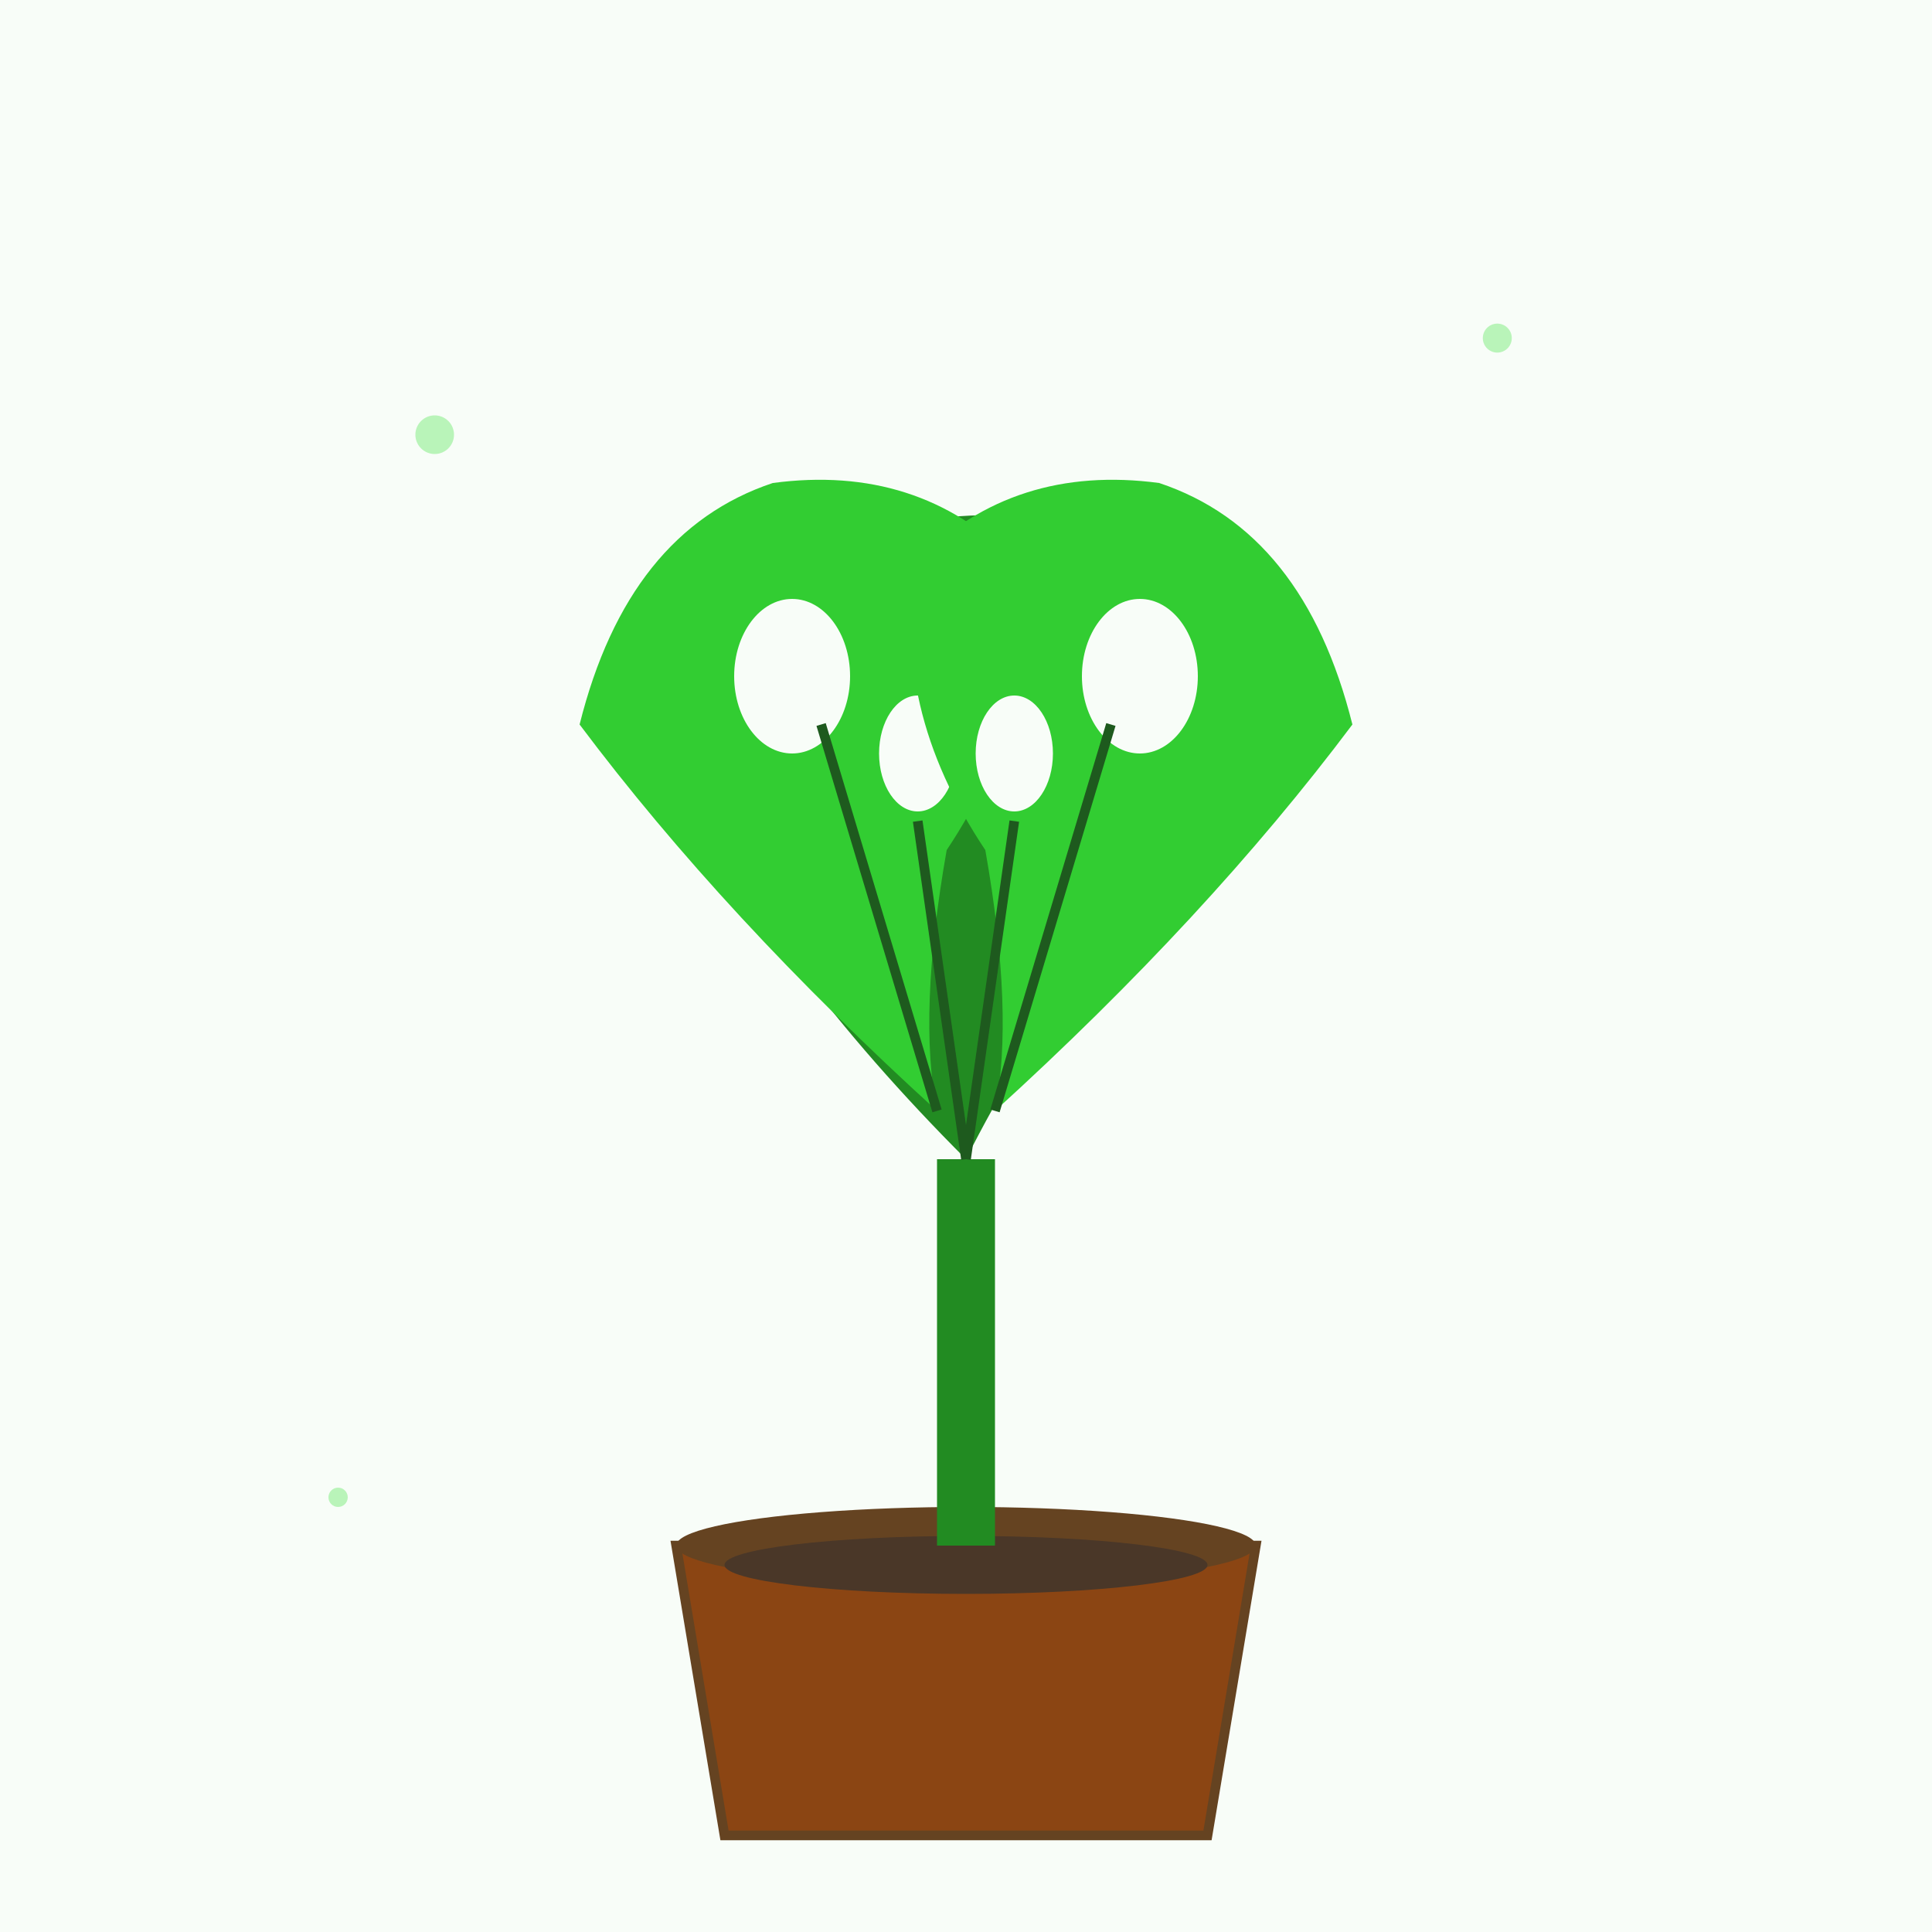 <svg width="200" height="200" viewBox="0 0 200 200" xmlns="http://www.w3.org/2000/svg">
  <!-- Background -->
  <rect width="200" height="200" fill="#f8fdf8"/>
  
  <!-- Pot -->
  <path d="M70 160 L130 160 L125 190 L75 190 Z" fill="#8b4513" stroke="#654321" stroke-width="1"/>
  <ellipse cx="100" cy="160" rx="30" ry="4" fill="#654321"/>
  
  <!-- Soil -->
  <ellipse cx="100" cy="162" rx="25" ry="3" fill="#4a3728"/>
  
  <!-- Main stem -->
  <rect x="97" y="120" width="6" height="40" fill="#228b22"/>
  
  <!-- Large monstera leaves with fenestrations (holes) -->
  <!-- Leaf 1 - main central leaf -->
  <path d="M100 120 Q80 100 70 80 Q75 60 90 55 Q110 50 120 60 Q125 75 115 95 Q105 110 100 120" fill="#228b22"/>
  <!-- Fenestrations in leaf 1 -->
  <ellipse cx="90" cy="75" rx="8" ry="12" fill="#f8fdf8"/>
  <ellipse cx="110" cy="85" rx="6" ry="10" fill="#f8fdf8"/>
  
  <!-- Leaf 2 - left leaf -->
  <path d="M97 115 Q75 95 60 75 Q65 55 80 50 Q95 48 105 58 Q108 73 98 88 Q95 105 97 115" fill="#32cd32"/>
  <!-- Fenestrations in leaf 2 -->
  <ellipse cx="82" cy="70" rx="6" ry="8" fill="#f8fdf8"/>
  <ellipse cx="95" cy="78" rx="4" ry="6" fill="#f8fdf8"/>
  
  <!-- Leaf 3 - right leaf -->
  <path d="M103 115 Q125 95 140 75 Q135 55 120 50 Q105 48 95 58 Q92 73 102 88 Q105 105 103 115" fill="#32cd32"/>
  <!-- Fenestrations in leaf 3 -->
  <ellipse cx="118" cy="70" rx="6" ry="8" fill="#f8fdf8"/>
  <ellipse cx="105" cy="78" rx="4" ry="6" fill="#f8fdf8"/>
  
  <!-- Leaf veins -->
  <path d="M100 120 L95 85" stroke="#1e5a1e" stroke-width="1" fill="none"/>
  <path d="M100 120 L105 85" stroke="#1e5a1e" stroke-width="1" fill="none"/>
  <path d="M97 115 L85 75" stroke="#1e5a1e" stroke-width="1" fill="none"/>
  <path d="M103 115 L115 75" stroke="#1e5a1e" stroke-width="1" fill="none"/>
  
  <!-- Small decorative elements -->
  <circle cx="45" cy="45" r="2" fill="#90ee90" opacity="0.6"/>
  <circle cx="155" cy="35" r="1.5" fill="#90ee90" opacity="0.6"/>
  <circle cx="35" cy="155" r="1" fill="#90ee90" opacity="0.6"/>
</svg>
